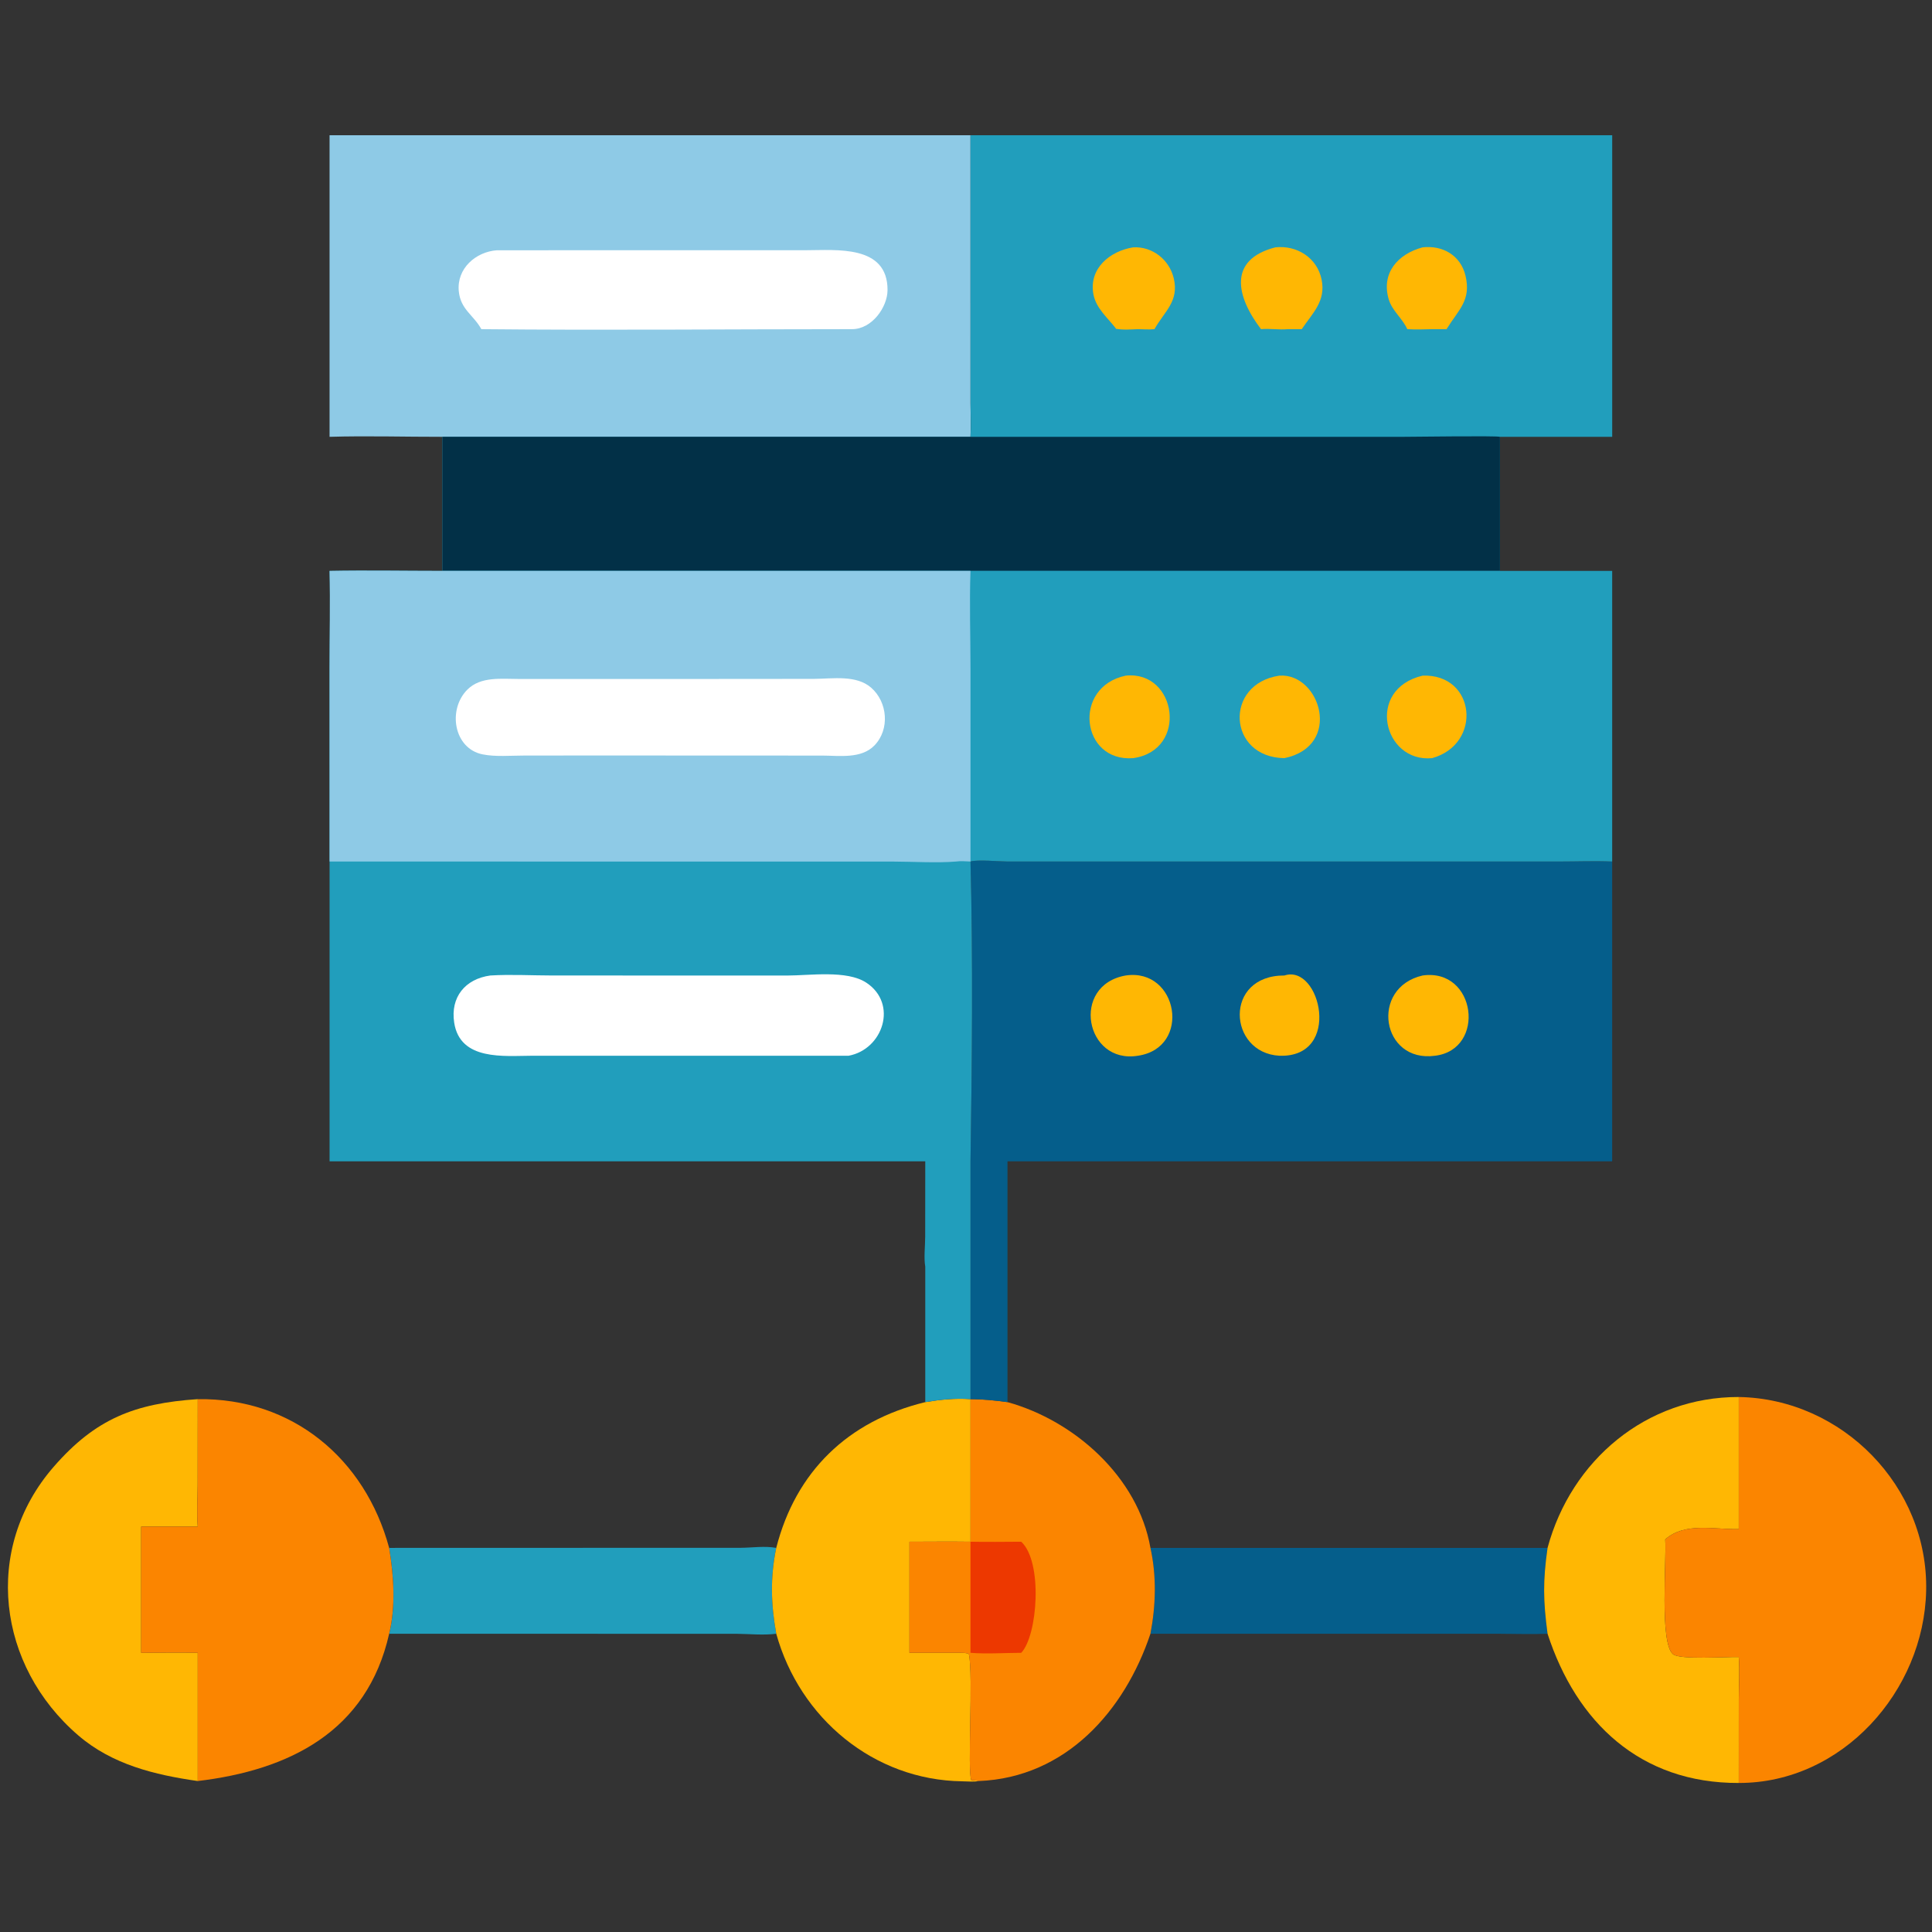 <svg width="80" height="80" viewBox="0 0 80 80" fill="none" xmlns="http://www.w3.org/2000/svg">
<rect x="0" y="0" width="80" height="80" fill="#333333" stroke="none"/>
<path d="M16.115 64.095L30.683 64.091C31.166 64.086 31.667 64.007 32.143 64.095C31.889 65.322 31.923 66.423 32.143 67.65C31.602 67.719 31.047 67.657 30.503 67.652L16.115 67.65C16.393 66.516 16.304 65.239 16.115 64.095Z" fill="#219EBC"/>
<path d="M47.637 64.095H64.081C63.886 65.472 63.898 66.267 64.081 67.65C63.434 67.676 62.777 67.653 62.129 67.651L47.637 67.65C47.861 66.486 47.896 65.257 47.637 64.095Z" fill="#055E8B"/>
<path d="M8.188 73.749C6.4 73.492 4.645 73.066 3.24 71.858C-0.102 68.984 -0.736 64.138 2.222 60.738C3.964 58.735 5.589 58.113 8.188 57.935L8.185 61.482C8.185 62.048 8.143 62.65 8.188 63.212H5.846V68.44C6.624 68.439 7.411 68.417 8.188 68.44V73.749Z" fill="#FFB703"/>
<path d="M64.081 64.094C65.061 60.466 68.167 57.839 71.998 57.847V63.318C71 63.341 69.765 63.016 68.953 63.744C69.014 64.609 68.71 68.027 69.276 68.498C69.564 68.737 71.501 68.598 71.998 68.614C72.044 69.188 72.001 69.793 71.999 70.371L71.998 73.829C67.915 73.844 65.271 71.31 64.081 67.65C63.898 66.267 63.886 65.471 64.081 64.094Z" fill="#FFB703"/>
<path d="M40.188 57.936V63.839C39.345 63.828 38.502 63.837 37.659 63.839V68.44H39.757C39.88 68.444 40.014 68.431 40.121 68.493C40.31 69.389 40.047 73.344 40.221 73.712C40.328 73.717 40.428 73.725 40.534 73.749C40.322 73.79 40.06 73.763 39.843 73.76C36.179 73.711 33.115 71.147 32.143 67.65C31.923 66.423 31.889 65.322 32.143 64.094C32.949 60.939 35.103 58.84 38.314 58.059C38.944 57.953 39.549 57.891 40.188 57.936Z" fill="#FFB703"/>
<path d="M40.187 57.935C40.702 57.935 41.209 57.989 41.719 58.059C44.489 58.825 47.126 61.161 47.637 64.094C47.896 65.256 47.861 66.485 47.637 67.65C46.568 70.848 44.132 73.604 40.533 73.749C40.427 73.725 40.327 73.717 40.22 73.712C40.046 73.344 40.309 69.389 40.12 68.493C40.013 68.431 39.879 68.444 39.756 68.44H37.658V63.839C38.501 63.837 39.344 63.828 40.187 63.839V57.935Z" fill="#FB8500"/>
<path d="M40.185 63.839C40.886 63.852 41.586 63.843 42.286 63.839C43.192 64.669 42.967 67.734 42.286 68.44C41.598 68.441 40.87 68.493 40.185 68.44V63.839Z" fill="#ED3800"/>
<path d="M71.999 57.847C76.285 57.919 79.849 61.554 79.758 65.865C79.671 70.025 76.279 73.835 71.999 73.829L72 70.37C72.002 69.793 72.045 69.188 71.999 68.614C71.502 68.598 69.564 68.737 69.277 68.498C68.711 68.027 69.015 64.609 68.954 63.744C69.765 63.016 71.001 63.341 71.999 63.318V57.847Z" fill="#FB8500"/>
<path d="M8.188 57.936C12.096 57.879 15.114 60.393 16.114 64.095C16.303 65.239 16.392 66.516 16.114 67.65C15.2 71.712 11.957 73.301 8.188 73.749V68.44C7.411 68.417 6.624 68.44 5.846 68.44V63.213H8.188C8.143 62.651 8.185 62.048 8.185 61.482L8.188 57.936Z" fill="#FB8500"/>
<path d="M13.646 5.6H40.186L40.187 16.716C40.188 17.17 40.21 17.635 40.186 18.088H18.321C16.765 18.09 15.2 18.042 13.646 18.088V5.6Z" fill="#8ECAE6"/>
<path d="M20.576 10.363L33.38 10.361C34.623 10.362 36.759 10.124 36.751 12.013C36.748 12.717 36.106 13.637 35.272 13.63C30.16 13.63 25.043 13.681 19.932 13.63C19.604 13.036 19.07 12.818 18.997 12.056C18.907 11.118 19.699 10.426 20.576 10.363Z" fill="white"/>
<path d="M40.185 35.674C40.484 35.586 41.353 35.673 41.723 35.674L64.559 35.674C65.287 35.674 66.029 35.643 66.756 35.674V48.087H41.718V58.059C41.208 57.989 40.701 57.935 40.185 57.936V48.087C40.248 44.05 40.293 39.707 40.185 35.674Z" fill="#055E8B"/>
<path d="M53.186 40.393C54.676 39.897 55.589 43.806 52.977 43.716C50.851 43.599 50.657 40.386 53.186 40.393Z" fill="#FFB703"/>
<path d="M58.907 40.393C61.133 40.079 61.543 43.46 59.423 43.716C57.2 44.02 56.711 40.898 58.907 40.393Z" fill="#FFB703"/>
<path d="M46.613 40.393C48.784 40.07 49.358 43.386 47.119 43.716C44.934 44.075 44.323 40.794 46.613 40.393Z" fill="#FFB703"/>
<path d="M40.187 5.6H66.758V18.088H62.109V23.64H40.187H18.322V18.088H40.187C40.212 17.635 40.189 17.17 40.188 16.716L40.187 5.6Z" fill="#219EBC"/>
<path d="M58.908 10.242C59.736 10.149 60.479 10.571 60.682 11.412C60.927 12.428 60.402 12.821 59.925 13.587L59.898 13.63H59.302C58.957 13.641 58.617 13.649 58.273 13.63C58.072 13.183 57.647 12.872 57.506 12.4C57.18 11.306 57.884 10.515 58.908 10.242Z" fill="#FFB703"/>
<path d="M46.923 10.242C47.717 10.199 48.418 10.75 48.602 11.521C48.83 12.476 48.224 12.885 47.803 13.63C47.582 13.652 47.343 13.633 47.119 13.63C46.809 13.641 46.494 13.67 46.186 13.609L46.229 13.63C45.88 13.166 45.386 12.781 45.275 12.18C45.081 11.116 45.959 10.395 46.923 10.242Z" fill="#FFB703"/>
<path d="M52.812 10.242C53.699 10.145 54.542 10.673 54.725 11.576C54.906 12.472 54.355 12.957 53.902 13.63H53.329C52.956 13.665 52.577 13.595 52.216 13.63C51.195 12.291 50.826 10.751 52.812 10.242Z" fill="#FFB703"/>
<path d="M40.187 18.088L58.102 18.088C58.489 18.088 61.979 18.039 62.109 18.088V23.64H40.187H18.322V18.088H40.187Z" fill="#023047"/>
<path d="M18.321 23.64H40.186H62.108H66.757V35.674C66.03 35.643 65.288 35.674 64.559 35.674L41.724 35.674C41.353 35.673 40.485 35.586 40.186 35.674C40.293 39.707 40.248 44.05 40.186 48.087V57.936C39.548 57.891 38.942 57.953 38.313 58.059V52.448C38.249 52.08 38.31 51.591 38.31 51.207L38.313 48.087H13.647V35.674L13.646 27.657C13.647 26.32 13.678 24.976 13.647 23.64C15.203 23.61 16.765 23.64 18.321 23.64Z" fill="#219EBC"/>
<path d="M58.908 27.977C61.106 27.894 61.395 30.811 59.301 31.393C57.279 31.588 56.536 28.534 58.908 27.977Z" fill="#FFB703"/>
<path d="M52.976 27.977C54.667 27.859 55.612 30.887 53.185 31.393C50.835 31.363 50.671 28.317 52.976 27.977Z" fill="#FFB703"/>
<path d="M46.614 27.977C48.73 27.757 49.216 31.068 46.924 31.393C44.759 31.564 44.39 28.442 46.614 27.977Z" fill="#FFB703"/>
<path d="M20.305 40.393C21.145 40.342 22.016 40.392 22.859 40.393L32.602 40.395C33.525 40.395 35.065 40.159 35.871 40.69C37.192 41.559 36.566 43.454 35.139 43.716L22.038 43.716C20.869 43.72 19.051 43.933 18.807 42.345C18.645 41.291 19.26 40.535 20.305 40.393Z" fill="white"/>
<path d="M18.321 23.64H40.186C40.139 24.974 40.186 26.325 40.186 27.662L40.186 35.674C39.99 35.667 39.786 35.646 39.592 35.674C38.791 35.741 37.793 35.677 36.976 35.676L13.647 35.674L13.646 27.657C13.647 26.32 13.678 24.976 13.647 23.64C15.203 23.61 16.765 23.64 18.321 23.64Z" fill="#8ECAE6"/>
<path d="M31.044 28.114L33.732 28.11C34.478 28.105 35.455 27.939 36.071 28.474C36.755 29.069 36.853 30.202 36.209 30.867C35.666 31.428 34.763 31.29 34.058 31.287L24.55 31.283L21.682 31.286C21.14 31.286 20.518 31.344 19.985 31.237C18.788 30.998 18.525 29.382 19.353 28.555C19.908 28 20.77 28.116 21.485 28.115L31.044 28.114Z" fill="white"/>
</svg>
